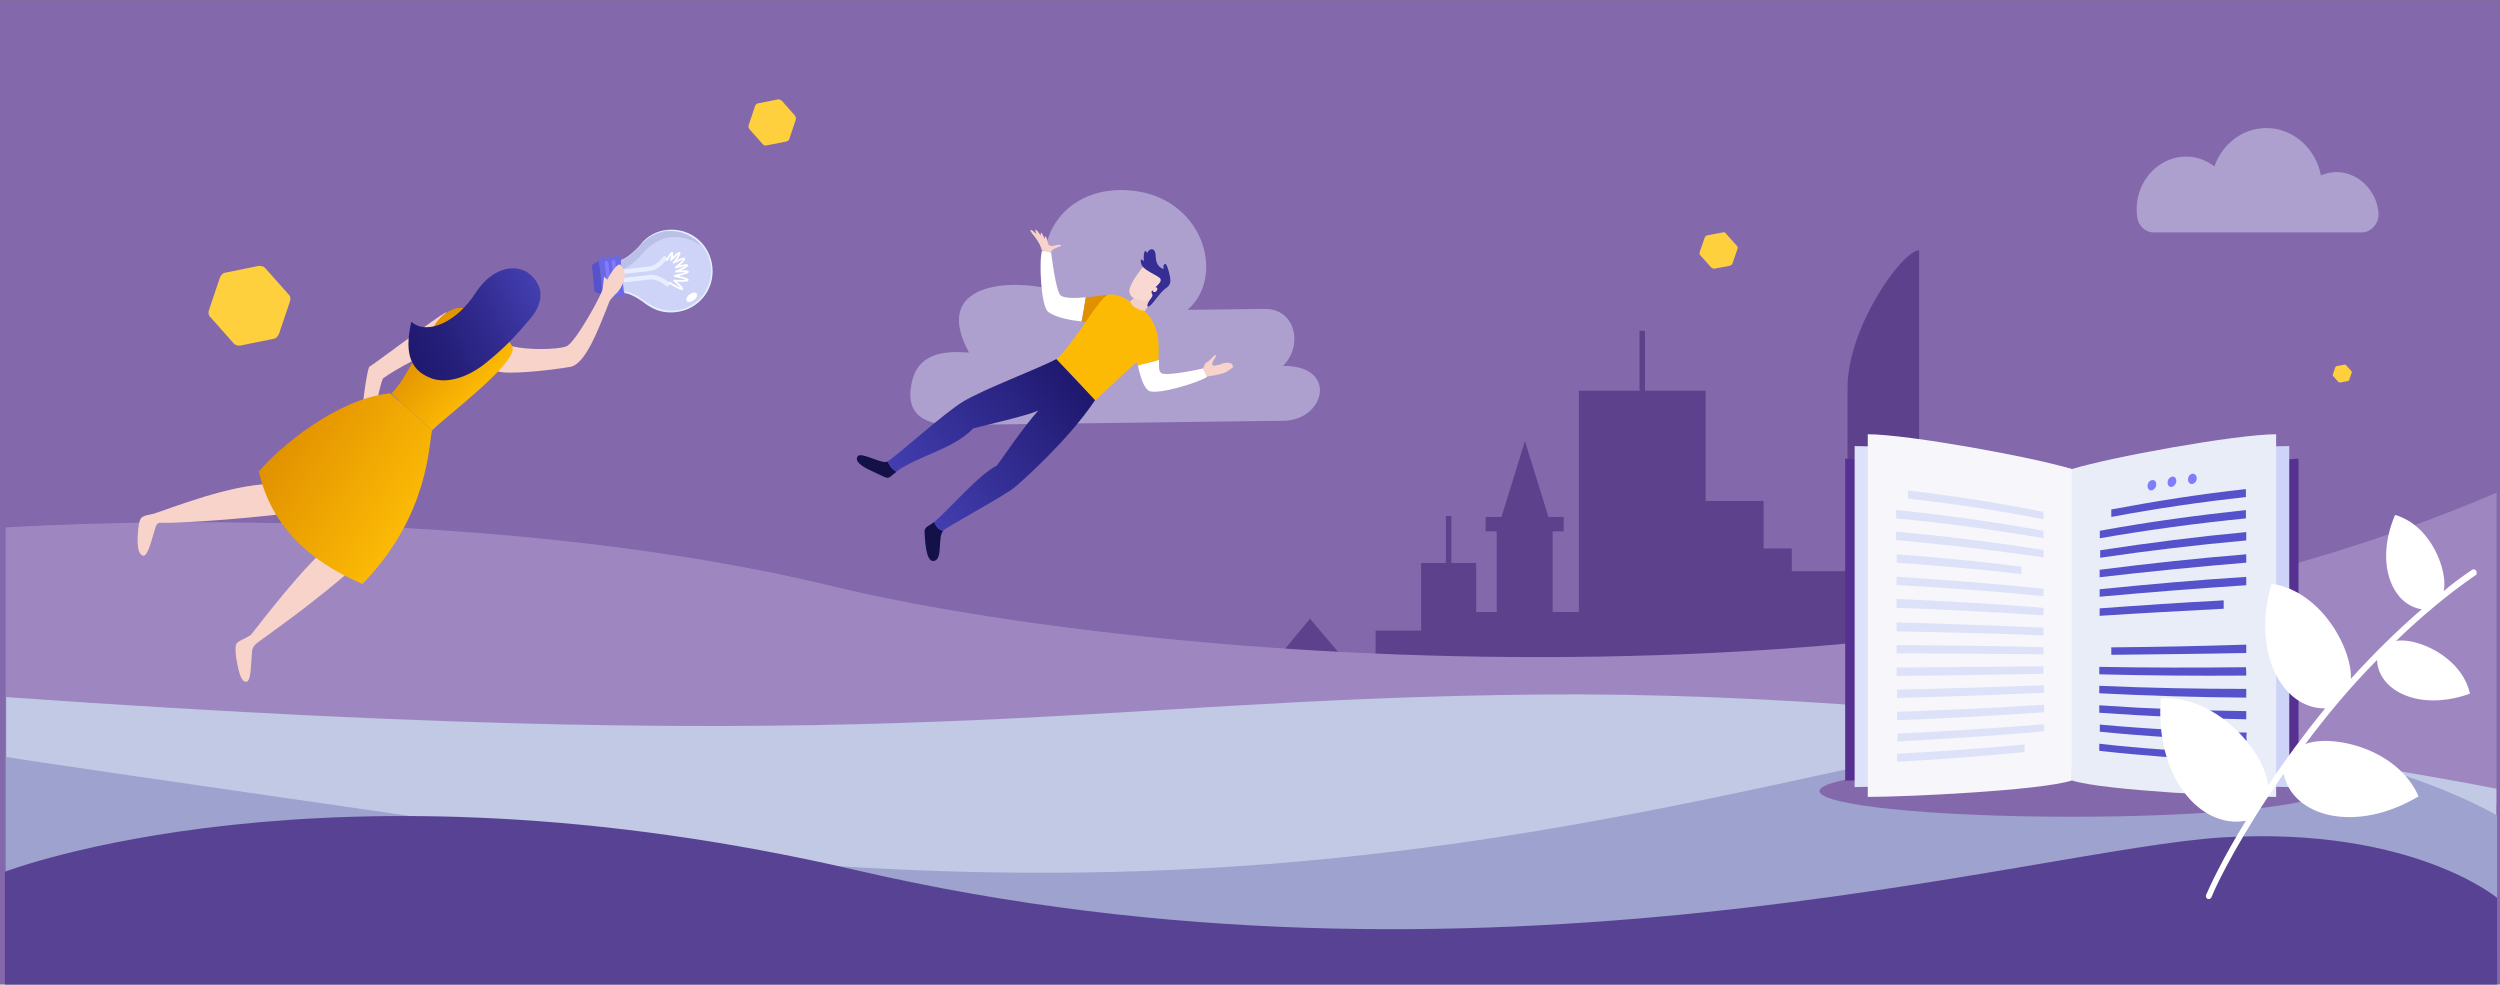 <?xml version="1.0" encoding="utf-8"?>
<!-- Generator: Adobe Illustrator 24.3.0, SVG Export Plug-In . SVG Version: 6.00 Build 0)  -->
<svg version="1.1" id="Ebene_1" xmlns="http://www.w3.org/2000/svg" xmlns:xlink="http://www.w3.org/1999/xlink" x="0px" y="0px"
	 viewBox="0 0 1372.5 540.5" style="enable-background:new 0 0 1372.5 540.5;" xml:space="preserve">
<rect x="0" y="0" width="1372.5" height="540.5" fill="#808080" stroke="none"/>
<style type="text/css">
	.st0{fill:#8368AB;}
	.st1{fill:#5E418C;}
	.st2{fill:#FFD03E;}
	.st3{fill:#9E87C1;}
	.st4{fill:#C1C9E5;}
	.st5{fill:#9DA2CE;}
	.st6{fill:#584293;}
	.st7{fill:#F7D3C9;}
	.st8{fill:#6B67E9;}
	.st9{fill:#5652CC;}
	.st10{fill:none;stroke:#807DFB;stroke-width:2;stroke-linecap:round;stroke-linejoin:round;}
	.st11{fill:#E7EEFF;}
	.st12{fill:#CED3F8;}
	.st13{fill:#BBC0E6;}
	.st14{fill:#FFFFFF;}
	.st15{fill:none;stroke:#E7EEFF;stroke-width:2.5;stroke-linecap:round;stroke-linejoin:round;}
	.st16{fill:none;stroke:#FFFFFF;stroke-linecap:round;stroke-linejoin:round;}
	.st17{fill:url(#SVGID_1_);}
	.st18{fill:url(#SVGID_2_);}
	.st19{fill:url(#SVGID_3_);}
	.st20{opacity:0.46;fill:#DDE2F8;enable-background:new    ;}
	.st21{fill:#E19100;}
	.st22{fill:#FCBA05;}
	.st23{fill:#F2CFC8;}
	.st24{fill:#F8D8D0;}
	.st25{fill:#362E94;}
	.st26{fill:#131147;}
	.st27{fill:url(#SVGID_4_);}
	.st28{fill:#563191;}
	.st29{fill:#DDE2F8;}
	.st30{fill:#F6F6FB;}
	.st31{fill:#E9EDF7;}
	.st32{fill:#807DFB;}
</style>
<rect x="0" y="0.1" class="st0" width="1372.5" height="540.2"/>
<path class="st1" d="M1085,296.3v-17.4h7.9v-12.9h-39.3v-63.9c0,0,0-58.6,0-64.7c-9.1,0-39.3,42-39.3,75.6v52.9v12.9v34.8h-30.6
	v-12.5h-15.5v-26.1h-31.8v-60.5h-33.3v-32.9h-3v32.9h-33.3V336h-14.4v-44.3h6.1v-7.9h-6.1h-2.3l-12.9-41.6l-12.9,41.6h-2.6h-6.1v7.9
	h6.1V336h-11.3v-26.9h-13.6l0,0v-11v-14.8h-3v14.8v11l0,0h-13.6v37.1h-25v18.5h-14.8l-21.2-25l-20.8,25h-15.1v13.6h441.4v-81.7H1085
	V296.3z"/>
<path class="st2" d="M426.9,54.6l-10.6,2.1c-0.9,0.2-1.6,0.7-1.8,1.6L411,68.7c-0.2,0.7,0,1.6,0.5,2.3l7.2,8.1
	c0.5,0.7,1.4,0.9,2.3,0.7l10.6-2.1c0.9-0.2,1.6-0.7,1.8-1.6l3.5-10.4c0.2-0.7,0-1.6-0.5-2.3l-7.2-8.1
	C428.5,54.8,427.6,54.4,426.9,54.6z"/>
<path class="st2" d="M141.9,146l-18.2,3.7c-1.4,0.2-2.5,1.4-3,2.8l-6,17.8c-0.5,1.4-0.2,3,0.9,3.9l12.5,14.1
	c0.9,1.2,2.5,1.6,3.9,1.4l18.2-3.7c1.4-0.2,2.5-1.4,3-2.8l6-17.8c0.5-1.4,0.2-3-0.9-3.9l-12.5-14.1
	C144.9,146.3,143.5,145.8,141.9,146z"/>
<path class="st2" d="M945.8,127.6l-8.5,1.6c-0.7,0.2-1.2,0.7-1.4,1.2l-2.8,8.1c-0.2,0.7,0,1.4,0.5,1.8l5.8,6.5
	c0.5,0.5,1.2,0.7,1.8,0.7l8.5-1.6c0.7-0.2,1.2-0.7,1.4-1.2l2.8-8.1c0.2-0.7,0-1.4-0.5-1.8l-5.8-6.5
	C947.2,127.6,946.5,127.3,945.8,127.6z"/>
<path class="st3" d="M18.4,448.6l1352.2-7V270.5c-306.5,131.9-747.8,91.5-913.7,51.3C252.9,272.5,3.1,289.6,3.1,289.6v126
	L18.4,448.6z"/>
<path class="st4" d="M1370.5,433c0,0-270.9-54.2-526.1-51.7S502.1,418,3.4,382.7v92.5l1367.1,39.4V433z"/>
<path class="st5" d="M3.1,415.5v108.7h1367.8c0,0,0-68.3,0-76.5c0,0-125.3-75.5-322.1-33c-196.8,42.7-402.9,94-752.8,43.5
	C75.3,426.4,16.6,417.8,3.1,415.5z"/>
<path class="st6" d="M1370.9,541.3v-48.4c0,0-47-39.2-150.2-33.2s-406.8,97.7-750.3,18.1c-291.5-67.5-467.7,0.8-467.7,0.8v62.8
	L1370.9,541.3z"/>
<g>
	<path class="st7" d="M86,281.5c20.2-7.1,49.6-17.9,71.3-15.6l2,15.8c-34.6,4.2-66.7,5.7-71,5.3c-2.2-0.2-2.7,1.8-2.9,2.5
		c-2.2,6.5-4,16-6.9,15.6c-2.4-0.7-3.2-4.6-2.9-10.9c0.2-3.3,0.5-7.3,1.4-8.9C77.9,282.6,81.9,283,86,281.5z"/>
	<g>
		<g>
			<path class="st8" d="M334.6,140.9c0.8-0.2,1.4,0.4,2,0.9c0.2-0.7,1.1-1.2,1.9-1.3c1.1-0.1,2.1,0.6,2.5,1.8l2,18.4
				c0.1,1.1-0.6,2.1-1.7,2.1c-0.8,0.2-1.4-0.4-2-0.9c-0.2,0.7-1.1,1.2-1.9,1.3c-0.8,0.2-1.4-0.4-2-0.9c-0.2,0.7-1.1,1.2-1.9,1.3
				c-1.1,0.1-2.1-0.6-2.5-1.8l-2-18.4c-0.1-1.1,0.6-2.1,1.7-2.1c0.8-0.2,1.4,0.4,2,0.9C333.3,141.6,333.8,141.1,334.6,140.9z"/>
			<path class="st9" d="M329.9,152.6l0.8,9.2c0,0-3.7-1.4-4.1-1.5c-0.2-0.4-0.5-0.9-0.3-1.6c-0.2-0.8-0.6-5.8-0.6-5.8
				s-0.5-5-0.6-5.8c-0.2-0.8-0.1-1.1,0-1.5c0.2-0.7,3.6-2.3,3.6-2.3L329.9,152.6z"/>
			<line class="st10" x1="336.8" y1="143.7" x2="338.6" y2="160.2"/>
			<line class="st10" x1="333" y1="144.2" x2="334.7" y2="160.6"/>
		</g>
		<g>
			<path class="st11" d="M366.2,126.2c12.6-1.3,23.6,7.6,24.9,20.3c1.3,12.6-7.6,23.6-20.3,24.9c-5.8,0.6-10.9-0.8-15.3-3.9
				l-0.3-0.1c-5.8-4.6-10.8-6.7-12.4-6.4l-0.8-9.2l-0.8-9.2c1.6-0.3,6.1-3.2,11-8.9l0.1-0.3C355.6,129.6,360.4,126.8,366.2,126.2z"
				/>
			<path class="st12" d="M342.4,159.8c3.3,0.2,7.5,2.4,12.5,6l0.9,0.6c4.4,3.1,9.5,4.5,14.9,4.1c11.9-1.2,20.7-11.7,19.6-23.9
				c-1.2-11.9-11.7-20.7-23.9-19.6c-5.3,0.4-10.1,2.8-13.8,7l-0.5,0.6c-3.9,4.5-8.1,7.8-10.9,8.5L342.4,159.8z"/>
			<path class="st13" d="M385.3,135.2c-4.6-3.5-10.4-5.5-16.8-5c-5.8,0.6-10.7,3.7-14.8,7.8l-0.6,0.9c-4.3,4.8-8.6,8.4-11.8,9
				l-0.5-5c2.8-0.7,7.1-4,10.9-8.5l0.5-0.6c3.7-3.8,8.4-6.2,13.8-7C373.6,126.4,380.9,129.5,385.3,135.2z"/>
			<path class="st14" d="M380.8,164.8c-1.4,1.1-3.3,1.3-3.8,0.4s0-2.6,1.7-3.6c1.4-1.1,3.3-1.3,3.8-0.4
				C383,162.1,382.6,163.8,380.8,164.8z"/>
		</g>
		<g>
			<path class="st15" d="M343.3,153.7c0,0,11.5-1.3,13.4-1.5c3.1-0.3,6.4,1,9.7,3.8"/>
			<path class="st15" d="M342.8,149.1c0,0,11.5-1.3,13.4-1.5c3.1-0.3,6.2-2.4,8.7-5.8"/>
			<path class="st16" d="M367.5,155.2c0.9,0.6,13.7,8.3,2.6-1.2c1.4,0.4,15.8,0.7,0.3-2.5c2.4-0.5,14.7-3.4,0.7-2.4
				c2.9-1.1,12.4-5.9-0.1-2.3c2.8-2.2,9.7-8.1-1.2-2.6c1.4-1.1,7.4-10.6-1.4-1.5c0.5-1.7,2.2-7.9-2.3,0.1"/>
		</g>
	</g>
	<path class="st7" d="M137.7,348.6c3.3-3.9,30.6-40.6,46.8-52.1l11.9,13.3c-26,22.9-50.3,39.3-55.5,43.4c-1.4,1.1-2.1,2.4-2.4,3.4
		c-0.8,6.9-0.4,17.7-3.4,17.7c-2.6,0-3.9-4.8-5.1-11.1c-0.6-3.1-0.9-7.3-0.5-9.1C130.2,351.8,134.1,351,137.7,348.6z"/>
	<path class="st7" d="M280.9,190c7.9,2.2,25.1,2.1,30.1,0.1c5-2,19.4-28.5,19.8-31.3c0.4-2.9,0.8-6.9,0.8-6.9
		c0.6,0.5,1.8,1.6,1.8,1.6c0.9-2,5.7-9.9,7.4-8c3.1,3.5,2.8,7.5-0.1,12.6c-2,3.2-5.2,5.3-6.2,7.6c-6.2,15.8-13.2,34.3-21.4,35.7
		c-10.6,1.9-35.9,4.6-40.1,2.3c-4.2-2.3-4-1.8-2.6-6.7C271.7,192.3,277,189.3,280.9,190z"/>
	<path class="st7" d="M244.7,171.5c-6.6,3.7-36.2,26.1-42.1,30c-2.8,8.9-4.6,34.1-4.6,34.1s-5.5,9.3-3,13.7c2.5,4.4,4.2,3.8,4.6,3.5
		c1.9-0.2,2-9.9,3.9-10.1c1.4,0.4,2.8,0.8,3.1,0.9c-1.8-2.7-0.4-3.8-1.2-6.3c-1.6-3.8,3-25.6,4.8-29.5c7.5-5.7,24.7-14,31.9-17.2
		C249.6,187.3,244.7,171.5,244.7,171.5z"/>
	
		<linearGradient id="SVGID_1_" gradientUnits="userSpaceOnUse" x1="1421.095" y1="358.135" x2="1464.587" y2="358.135" gradientTransform="matrix(-0.737 -0.676 0.676 -0.737 1067.517 1440.292)">
		<stop  offset="0" style="stop-color:#FCBA05"/>
		<stop  offset="1" style="stop-color:#E19100"/>
	</linearGradient>
	<path class="st17" d="M237.2,236.3c5.4-6,48.4-37.9,44-46.2c-4.8-8-20.9-24-31.5-20.6c-10.6,3.4-13.1,13.8-18.1,21
		c-5,7.2-10.1,19.1-16.7,25.5C217.2,218.5,237.2,236.3,237.2,236.3z"/>
	
		<linearGradient id="SVGID_2_" gradientUnits="userSpaceOnUse" x1="1462.633" y1="170.928" x2="1427.769" y2="239.234" gradientTransform="matrix(-0.798 -0.603 0.603 -0.798 1291.203 1213.709)">
		<stop  offset="0" style="stop-color:#201970"/>
		<stop  offset="0.246" style="stop-color:#251F7A"/>
		<stop  offset="0.661" style="stop-color:#342E95"/>
		<stop  offset="1" style="stop-color:#423EAF"/>
	</linearGradient>
	<path class="st18" d="M291.3,150.9c-6.2-5.8-19.9-5.9-30.2,9.9c-9.9,15.5-26.2,23.6-35.3,15.9c-3.2,14.4-2.3,25.8,10.5,30.8
		c7.7,3.2,19.9,0.7,31.5-9.1c9.1-7.5,14.9-13.4,23.2-23.3C300.3,164.1,296.7,155.7,291.3,150.9z"/>
	
		<linearGradient id="SVGID_3_" gradientUnits="userSpaceOnUse" x1="1401.62" y1="251.602" x2="1485.735" y2="251.602" gradientTransform="matrix(-0.849 -0.528 0.528 -0.849 1284.272 1235.906)">
		<stop  offset="0" style="stop-color:#FCBA05"/>
		<stop  offset="1" style="stop-color:#E19100"/>
	</linearGradient>
	<path class="st19" d="M237.2,236.3c-2,8.7-1.8,46.7-38.2,84.3c-29.6-12.6-50.2-32.1-56.9-61.8c11-12.9,42.2-39.7,72.1-42.9
		C220.3,220.9,237.2,236.3,237.2,236.3z"/>
</g>
<path class="st20" d="M704.7,231c22.9-0.3,30.2-30.5-0.4-30.1c11.2-10.7,7.3-31.5-10-31.3c-17.4,0.2-42.3,0.5-42.3,0.5
	c20.5-17.8,9.5-58.9-27.1-65c-37.3-6-60,23.8-48.3,53.6c-20.9-5.4-65.8-4.1-44.6,34.9c-16.7-1.4-30,1.5-32.1,20.3
	c-1.9,18.7,16,19.5,25.9,19.4C535.9,233.2,704.7,231,704.7,231z"/>
<g>
	<g>
		<path class="st7" d="M581.8,134.4c-1.2-0.1-2.5,0.3-3.6,0.6c-0.8,0.2-1.8-0.2-2.5-0.5c-0.4-1.6-0.8-2.9-1-3.5
			c-0.5-1.2-1.1-2.2-1.2,0.2c-0.4-1-0.8-1.8-1-2.3c-0.6-1.2-1.4-2-1.1,0.5c-0.8-1.1-1.4-1.9-1.7-2.4c-0.9-1.1-2-1.8-0.7,1.5
			c-0.9-0.8-1.6-1.4-1.9-1.7c-1.3-0.9-2.7-1.3,0.5,2.6c3,3.7,4,6.4,4.3,8c0.1,0,5,1.1,5,1.1c0.1-0.8,1.6-2.1,4.1-2.9
			C583.3,135,582.7,134.5,581.8,134.4z"/>
		<path class="st14" d="M582.4,162.3c-2.8-2-5.3-23.6-5.3-23.6c-2.4-0.8-5-1.1-5-1.1c-1.8,4.9-0.7,30.7,3.4,33.7
			c4.5,3.2,12.8,4.6,18.3,5.2c0.6-2.8,1.7-9.7,2.3-13.3C590.3,163.8,584.7,163.8,582.4,162.3z"/>
		<path class="st21" d="M608.5,161.7c-2.8,0.3-7.7,1.1-12.4,1.6c-0.6,3.5-1.6,10.3-2.3,13.3c3.2,0.4,5.4,0.3,5.4,0.3L608.5,161.7z"
			/>
	</g>
	<g>
		<path class="st14" d="M660.4,202.3c0,0-20.6,4.7-23,2.4c-1.2-1.1-1.2-2.8-1.1-7.3c-2.7,1.1-9.1,2-11.6,3.3
			c1.8,8.2,3.5,11.7,5.6,13.6c3.7,3.2,28.4-4.4,32.5-7.5C662.7,206.7,661.7,204.4,660.4,202.3z"/>
		<path class="st22" d="M635.7,184.8c0,0,0-0.1-0.1-0.1l0-0.1c-0.9-5.3-4-11.2-7.1-13.6s-8.1-5.3-8.1-5.3c-1.7-1.5-7.7-5-12.1-3.8
			c-4.9,1.4-18.4,26.5-28.4,35.4c3.4,3.1,21.3,22.6,21.3,22.6c3.5-3,13.7-13.2,22.9-21.1c0.1,0.4,0.2,1.6,0.3,2.1
			c2.6-1.3,9-2,11.6-3.3C636.2,194,636.2,188.3,635.7,184.8z"/>
		<path class="st7" d="M662.7,206.7c3.6-0.5,5.7-0.9,8.6-1.7c1.8-0.5,4.4-2.4,5.5-3.2c0.7-3.5-4.8-3-6.9-1.7
			c-2.7,0.4-3.6,1.1-4.2,0.3c-1-1.5,2.3-4.2,1.8-5.5c-1.4,0.1-2.8,2.8-4.7,3.8c-1.9,1-1.6,2.9-2.5,3.6L662.7,206.7z"/>
	</g>
	<g>
		<path class="st23" d="M623.8,162.5c-1.2,1-3.3,2.9-3.3,2.9c0.1,1.9,3.6,4.9,8.1,5.3c1.5-2.5,5-7,5-7L623.8,162.5z"/>
		<path class="st24" d="M627.2,146.9c-1.8,2.3-7.3,9.4-7.2,13c0.2,3,2.6,4.6,7.5,5.3s8.9-7,10.6-8.9
			C640.6,153.2,629.7,143.5,627.2,146.9z"/>
		<path class="st25" d="M628.1,143.6c-0.4-1.8-0.3-8.4,1.8-4.6c0.1-1.9,4.4-4.5,4.6,1.8c0.1,6.2,4.4,6.9,4.4,6.9
			c-0.7-1.4,0.7-5.7,2.4,0.1s2,8.4-1.3,10.5c-3.3,2.1-7.7,9.9-9.6,10c-0.9,0.1-0.7-1.7,1.5-4.5c2.2-2.6-1-2.6,0.9-4.6
			c-0.1,0.3,0,0.7,0.3,0.9c0.5,0.4,1.3,0.3,1.8-0.3s0.7-1.4,0.2-1.9c-0.2-0.2-0.4-0.2-0.8-0.2c1.9-1.7,3.4-3.2,2.8-4.6
			c-0.8-1.7-9.4-4.6-10.4-7.9C625.5,142.1,627,141.9,628.1,143.6z"/>
	</g>
	<path class="st26" d="M487.4,253.3c-0.1,0.1-0.1,0.1-0.3,0.2c-3.2,1.3-14.4-5.6-16.2-3c-2,2.8,2.3,5.6,7.3,7.9
		c7,3.2,8.9,4.9,10.6,3.3c0.9-0.8,2.4-1.9,3.4-2.7C489.6,257.5,488,255,487.4,253.3z"/>
	<path class="st26" d="M512.9,286.5c-0.7,0.5-1.1,0.9-1.6,1.2c-2.7,1.5-3.9,2.4-3.7,4.6c0.2,3.1,0.5,15.6,4.6,15.7
		c5.8,0.1,2.3-13.2,5.6-16.5C516.3,291,514.3,289.9,512.9,286.5z"/>
	
		<linearGradient id="SVGID_4_" gradientUnits="userSpaceOnUse" x1="478.445" y1="232.544" x2="530.519" y2="326.011" gradientTransform="matrix(0.921 0.389 0.389 -0.921 -27.795 302.595)">
		<stop  offset="0" style="stop-color:#423EAF"/>
		<stop  offset="1" style="stop-color:#201970"/>
	</linearGradient>
	<path class="st27" d="M557.2,267.4c4.7-4,29.2-25.7,44-47.7c-4-4.4-21.3-22.6-21.3-22.6c-9,5-39.9,16.5-51.2,23.4
		c-11.1,6.8-37.1,30.5-41.4,32.8c0.6,1.6,2.2,4.2,4.8,5.6c11.7-8.6,31-12.1,42.2-23.7c12.8-3.3,30.1-7.2,35.7-9.8
		c-8.8,9.9-20.8,27.8-22.7,30.2c-9.9,4.8-27.2,25.2-34.5,31c1.4,3.5,3.3,4.6,4.8,4.8c0.1-0.1,0.2-0.2,0.3-0.3
		C521.9,288.2,552.5,271.5,557.2,267.4z"/>
</g>
<g>
	<path class="st0" d="M1275.5,434.3c0-7.8-62-14.1-138.3-14.1s-138.3,6.3-138.3,14.1c0,7.8,62,14.1,138.3,14.1
		C1213.8,448.4,1275.5,442.1,1275.5,434.3z"/>
	<polygon class="st28" points="1013,251.8 1137.5,260 1137.5,428.5 1013,428.5 	"/>
	<polygon class="st28" points="1261.9,251.8 1137.5,260 1137.5,428.5 1261.9,428.5 	"/>
	<path class="st29" d="M1137.5,422.4c-19.2,5.1-96.7,9.7-119.3,9.7c0-16.3,0-187.2,0-187.2c23.3,0,98.9,6.6,119.3,12.6
		C1137.5,271,1137.5,422.4,1137.5,422.4z"/>
	<path class="st12" d="M1137.5,422.4c19.2,5.1,96.7,9.7,119.3,9.7c0-16.3,0-187.2,0-187.2c-23.3,0-98.9,6.6-119.3,12.6
		C1137.5,271,1137.5,422.4,1137.5,422.4z"/>
	<path class="st30" d="M1137.5,428.5c-18,5.6-90.7,9-112.1,9c0-17.3,0-199.1,0-199.1c21.9,0,92.8,12.9,112.1,19.2
		C1137.5,271.9,1137.5,428.5,1137.5,428.5z"/>
	<path class="st31" d="M1137.5,428.5c18,5.6,90.7,9,112.1,9c0-17.3,0-199.1,0-199.1c-21.9,0-92.8,12.9-112.1,19.2
		C1137.5,271.9,1137.5,428.5,1137.5,428.5z"/>
	<g>
		<g>
			<path class="st32" d="M1190,264.9c0-1.5,1-2.9,2.4-3.2c1.5-0.2,2.4,0.7,2.4,2.4c0,1.5-1.2,2.9-2.4,3.2
				C1191.2,267.6,1190,266.6,1190,264.9z"/>
			<path class="st32" d="M1179,266.8c0-1.5,1-2.9,2.4-3.2s2.4,0.7,2.4,2.4c0,1.5-1.2,2.9-2.4,3.2
				C1180.2,269.5,1179,268.5,1179,266.8z"/>
			<path class="st32" d="M1206,262.5c0-1.5-1.2-2.7-2.4-2.4c-1.5,0.2-2.4,1.7-2.4,3.2c0,1.5,1.2,2.7,2.4,2.4
				C1205,265.4,1206,264.2,1206,262.5z"/>
			<path class="st9" d="M1233,272.9c-24.8,2.7-49.3,6.3-73.9,10.9c0-1.7,0-2.4,0-4.1c24.5-4.6,49.1-8.5,73.9-11.2
				C1233,270.2,1233,271.2,1233,272.9z"/>
			<path class="st9" d="M1233,284.6c-27,2.7-53.7,6.3-80.2,10.9c0-1.7,0-2.4,0-4.1c26.7-4.9,53.5-8.5,80.2-11.4
				C1233,281.9,1233,282.9,1233,284.6z"/>
			<path class="st9" d="M1233.2,296.7c-26.7,2.4-53.7,5.6-80.2,9.5c0-1.7,0-2.4,0-4.1c26.7-4.1,53.5-7.5,80.2-10
				C1233.2,293.8,1233.2,294.8,1233.2,296.7z"/>
			<path class="st9" d="M1233.2,308.9c-26.7,2.2-53.7,4.9-80.5,8c0-1.7,0-2.4,0-4.1c26.7-3.4,53.5-6.3,80.5-8.5
				C1233.2,306,1233.2,306.9,1233.2,308.9z"/>
			<path class="st9" d="M1233.2,321.3c-26.7,1.7-53.7,3.9-80.5,6.3c0-1.7,0-2.4,0-4.1c26.7-2.7,53.5-5.1,80.5-6.8
				C1233.2,318.4,1233.2,319.3,1233.2,321.3z"/>
			<path class="st9" d="M1220.8,334.2c-22.6,1.2-45.2,2.4-68.1,3.9c0-1.7,0-2.4,0-4.1c22.6-1.7,45.2-3.2,68.1-4.4
				C1220.8,331.5,1220.8,332.5,1220.8,334.2z"/>
			<path class="st9" d="M1233.2,358.5c-24.8,0.5-49.3,0.7-74.1,1c0-1.7,0-2.4,0-4.1c24.8-0.2,49.3-0.7,74.1-1.5
				C1233.2,355.8,1233.2,356.8,1233.2,358.5z"/>
			<path class="st9" d="M1233.2,370.9c-27,0.2-53.7,0-80.7-0.7c0-1.7,0-2.4,0-4.1c26.7,0.5,53.7,0.5,80.5,0.2
				C1233.2,367.9,1233.2,368.9,1233.2,370.9z"/>
			<path class="st9" d="M1233.2,383c-27-0.2-53.7-1-80.7-2.4c0-1.7,0-2.4,0-4.1c27,1.2,53.7,1.7,80.7,1.7
				C1233.2,380.3,1233.2,381.1,1233.2,383z"/>
			<path class="st9" d="M1233.2,394.9c-27-0.5-53.7-1.7-80.7-3.6c0-1.7,0-2.4,0-4.1c27,1.9,53.7,2.9,80.7,3.2
				C1233.2,392.2,1233.2,393.2,1233.2,394.9z"/>
			<path class="st9" d="M1233.5,406.6c-27-0.7-54-2.2-80.7-4.9c0-1.7,0-2.4,0-3.9c26.7,2.4,53.7,3.9,80.7,4.4
				C1233.2,403.9,1233.2,404.9,1233.5,406.6z"/>
			<path class="st9" d="M1222.3,417.5c-23.3-1-46.7-2.7-69.8-5.3c0-1.7,0-2.4,0-3.9c23.1,2.7,46.4,4.1,69.8,5.1
				C1222.3,415.1,1222.3,415.8,1222.3,417.5z"/>
		</g>
	</g>
	<g>
		<g>
			<path class="st29" d="M1121.9,285.1c-24.8-4.9-49.3-8.5-74.4-11.4c0-1.7,0-2.7,0-4.4c25,2.9,49.8,6.8,74.4,11.7
				C1121.9,282.6,1121.9,283.4,1121.9,285.1z"/>
			<path class="st29" d="M1121.9,295.5c-26.7-4.6-53.7-8.3-80.9-10.9c0-1.7,0-2.7,0-4.6c27.2,2.7,54,6.6,80.9,11.4
				C1121.9,293.1,1121.9,293.8,1121.9,295.5z"/>
			<path class="st29" d="M1121.9,306c-26.7-3.9-53.7-7-80.9-9.5c0-1.9,0-2.7,0-4.6c27,2.4,54,5.8,80.9,10
				C1121.9,303.8,1121.9,304.5,1121.9,306z"/>
			<path class="st29" d="M1109.8,315.2c-22.8-2.7-45.7-4.6-68.5-6.3c0-1.9,0-2.9,0-4.6c22.8,1.7,45.7,3.9,68.5,6.8
				C1109.8,312.8,1109.8,313.5,1109.8,315.2z"/>
			<path class="st29" d="M1121.9,327.3c-27-2.7-53.7-4.6-80.7-6.1c0-1.9,0-2.9,0-4.6c27,1.7,54,3.9,80.7,6.6
				C1121.9,324.9,1121.9,325.6,1121.9,327.3z"/>
			<path class="st29" d="M1121.9,337.8c-27-1.7-53.7-3.2-80.7-4.1c0-1.9,0-2.9,0-4.9c27,1.2,54,2.7,80.7,4.9
				C1121.9,335.4,1121.9,336.3,1121.9,337.8z"/>
			<path class="st29" d="M1121.9,359.2c-27-0.2-53.7-0.5-80.7-0.5c0-1.9,0-2.9,0-4.6c27,0.2,53.7,0.5,80.7,1.2
				C1121.9,356.8,1121.9,357.5,1121.9,359.2z"/>
			<path class="st29" d="M1121.9,369.9c-27,0.5-53.7,1-80.7,1.2c0-1.9,0-2.9,0-4.6c27-0.2,53.7-0.5,80.7-0.7
				C1121.9,367.5,1121.9,368.2,1121.9,369.9z"/>
			<path class="st29" d="M1121.9,344.6c-27-1.2-53.7-2.2-80.7-2.9c0,1.9,0,2.9,0,4.9c27,0.5,53.7,1.2,80.7,2.2
				C1121.9,347,1121.9,346.1,1121.9,344.6z"/>
			<path class="st29" d="M1122.2,380.3c-27,1.2-53.7,2.2-80.7,2.9c0-1.9,0-2.7,0-4.6c27-0.5,53.7-1.5,80.7-2.4
				C1122.2,377.9,1122.2,378.9,1122.2,380.3z"/>
			<path class="st29" d="M1122.2,391c-26.7,1.9-53.7,3.4-80.7,4.4c0-1.7,0-2.7,0-4.6c27-1,53.7-2.2,80.7-3.9
				C1122.2,388.6,1122.2,389.3,1122.2,391z"/>
			<path class="st29" d="M1122.2,401.5c-26.7,2.4-53.7,4.1-80.5,5.6c0-1.7,0-2.7,0-4.4c27-1.2,53.7-2.9,80.5-5.1
				C1122.2,399.1,1122.2,399.8,1122.2,401.5z"/>
			<path class="st29" d="M1111.5,412.9c-23.3,2.2-46.7,4.1-70,5.3c0-1.7,0-2.4,0-4.4c23.3-1.2,46.7-2.9,70-5.1
				C1111.5,410.5,1111.5,411.4,1111.5,412.9z"/>
		</g>
	</g>
</g>
<path class="st14" d="M1359.4,313.3c-0.5-0.7-1.5-1-2.2-0.5c-5.3,3.6-10.7,7.5-15.6,11.7c2.4-10.7-6.6-36-26.7-41.8
	c-11.2,26-1.9,49.3,14.6,51.8c-14.1,12.2-27,25-38.9,38.2c1-15.3-15.3-47.9-43.5-52.3c-11.2,38.2,6.1,68.8,29.4,68.5
	c-11.9,14.6-22.6,29.2-31.4,42.5c-0.7-16.3-26.5-49.8-58.8-48.1c-3.4,43,21.6,71.9,46.7,67.3c-12.2,19.7-19.4,35-21.9,40.8
	c-0.2,0.7,0,1.7,1,2.2c0.2,0,0.5,0,0.5,0c0.7,0,1.2-0.5,1.5-1c3.2-8.3,17-35.5,39.6-67.8c4.9,23.6,39.4,33.1,74.1,12.4
	c-11.7-26.7-48.1-34.3-62.2-28.7c11.4-15.3,24.5-31.1,39.4-46.2c0.7,17.3,23.8,28.4,51,18.5c-4.6-20.7-29.9-31.1-40.6-28.9
	c13.6-13.1,28.2-25.5,44.2-36.5C1359.6,315.2,1359.9,314,1359.4,313.3z"/>
<path class="st20" d="M1173.3,119.1c-0.4-3.1-0.4-6.2,0.2-9.6c2.2-12.5,12.2-22.2,24-23.4c6.9-0.7,13.1,1.3,18.2,5.3l0,0
	c4.4-12.5,15.6-21.1,28.5-21.1c14.7,0,27.1,11.1,30,26c2.9-1.3,6.2-2,9.8-1.8c11.1,0.7,20.7,10.2,21.8,22.2v0.2
	c0.4,5.8-4,10.7-9.3,10.7h-114.3C1177.9,127.6,1173.9,124,1173.3,119.1z"/>
<path class="st2" d="M1287.1,200.2l-4.3,0.8c-0.3,0.1-0.6,0.3-0.7,0.6l-1.4,4c-0.1,0.3,0,0.7,0.2,0.9l2.9,3.2
	c0.2,0.2,0.6,0.3,0.9,0.3l4.3-0.8c0.3-0.1,0.6-0.3,0.7-0.6l1.4-4c0.1-0.3,0-0.7-0.2-0.9l-2.9-3.2
	C1287.8,200.2,1287.4,200.1,1287.1,200.2z"/>
</svg>
